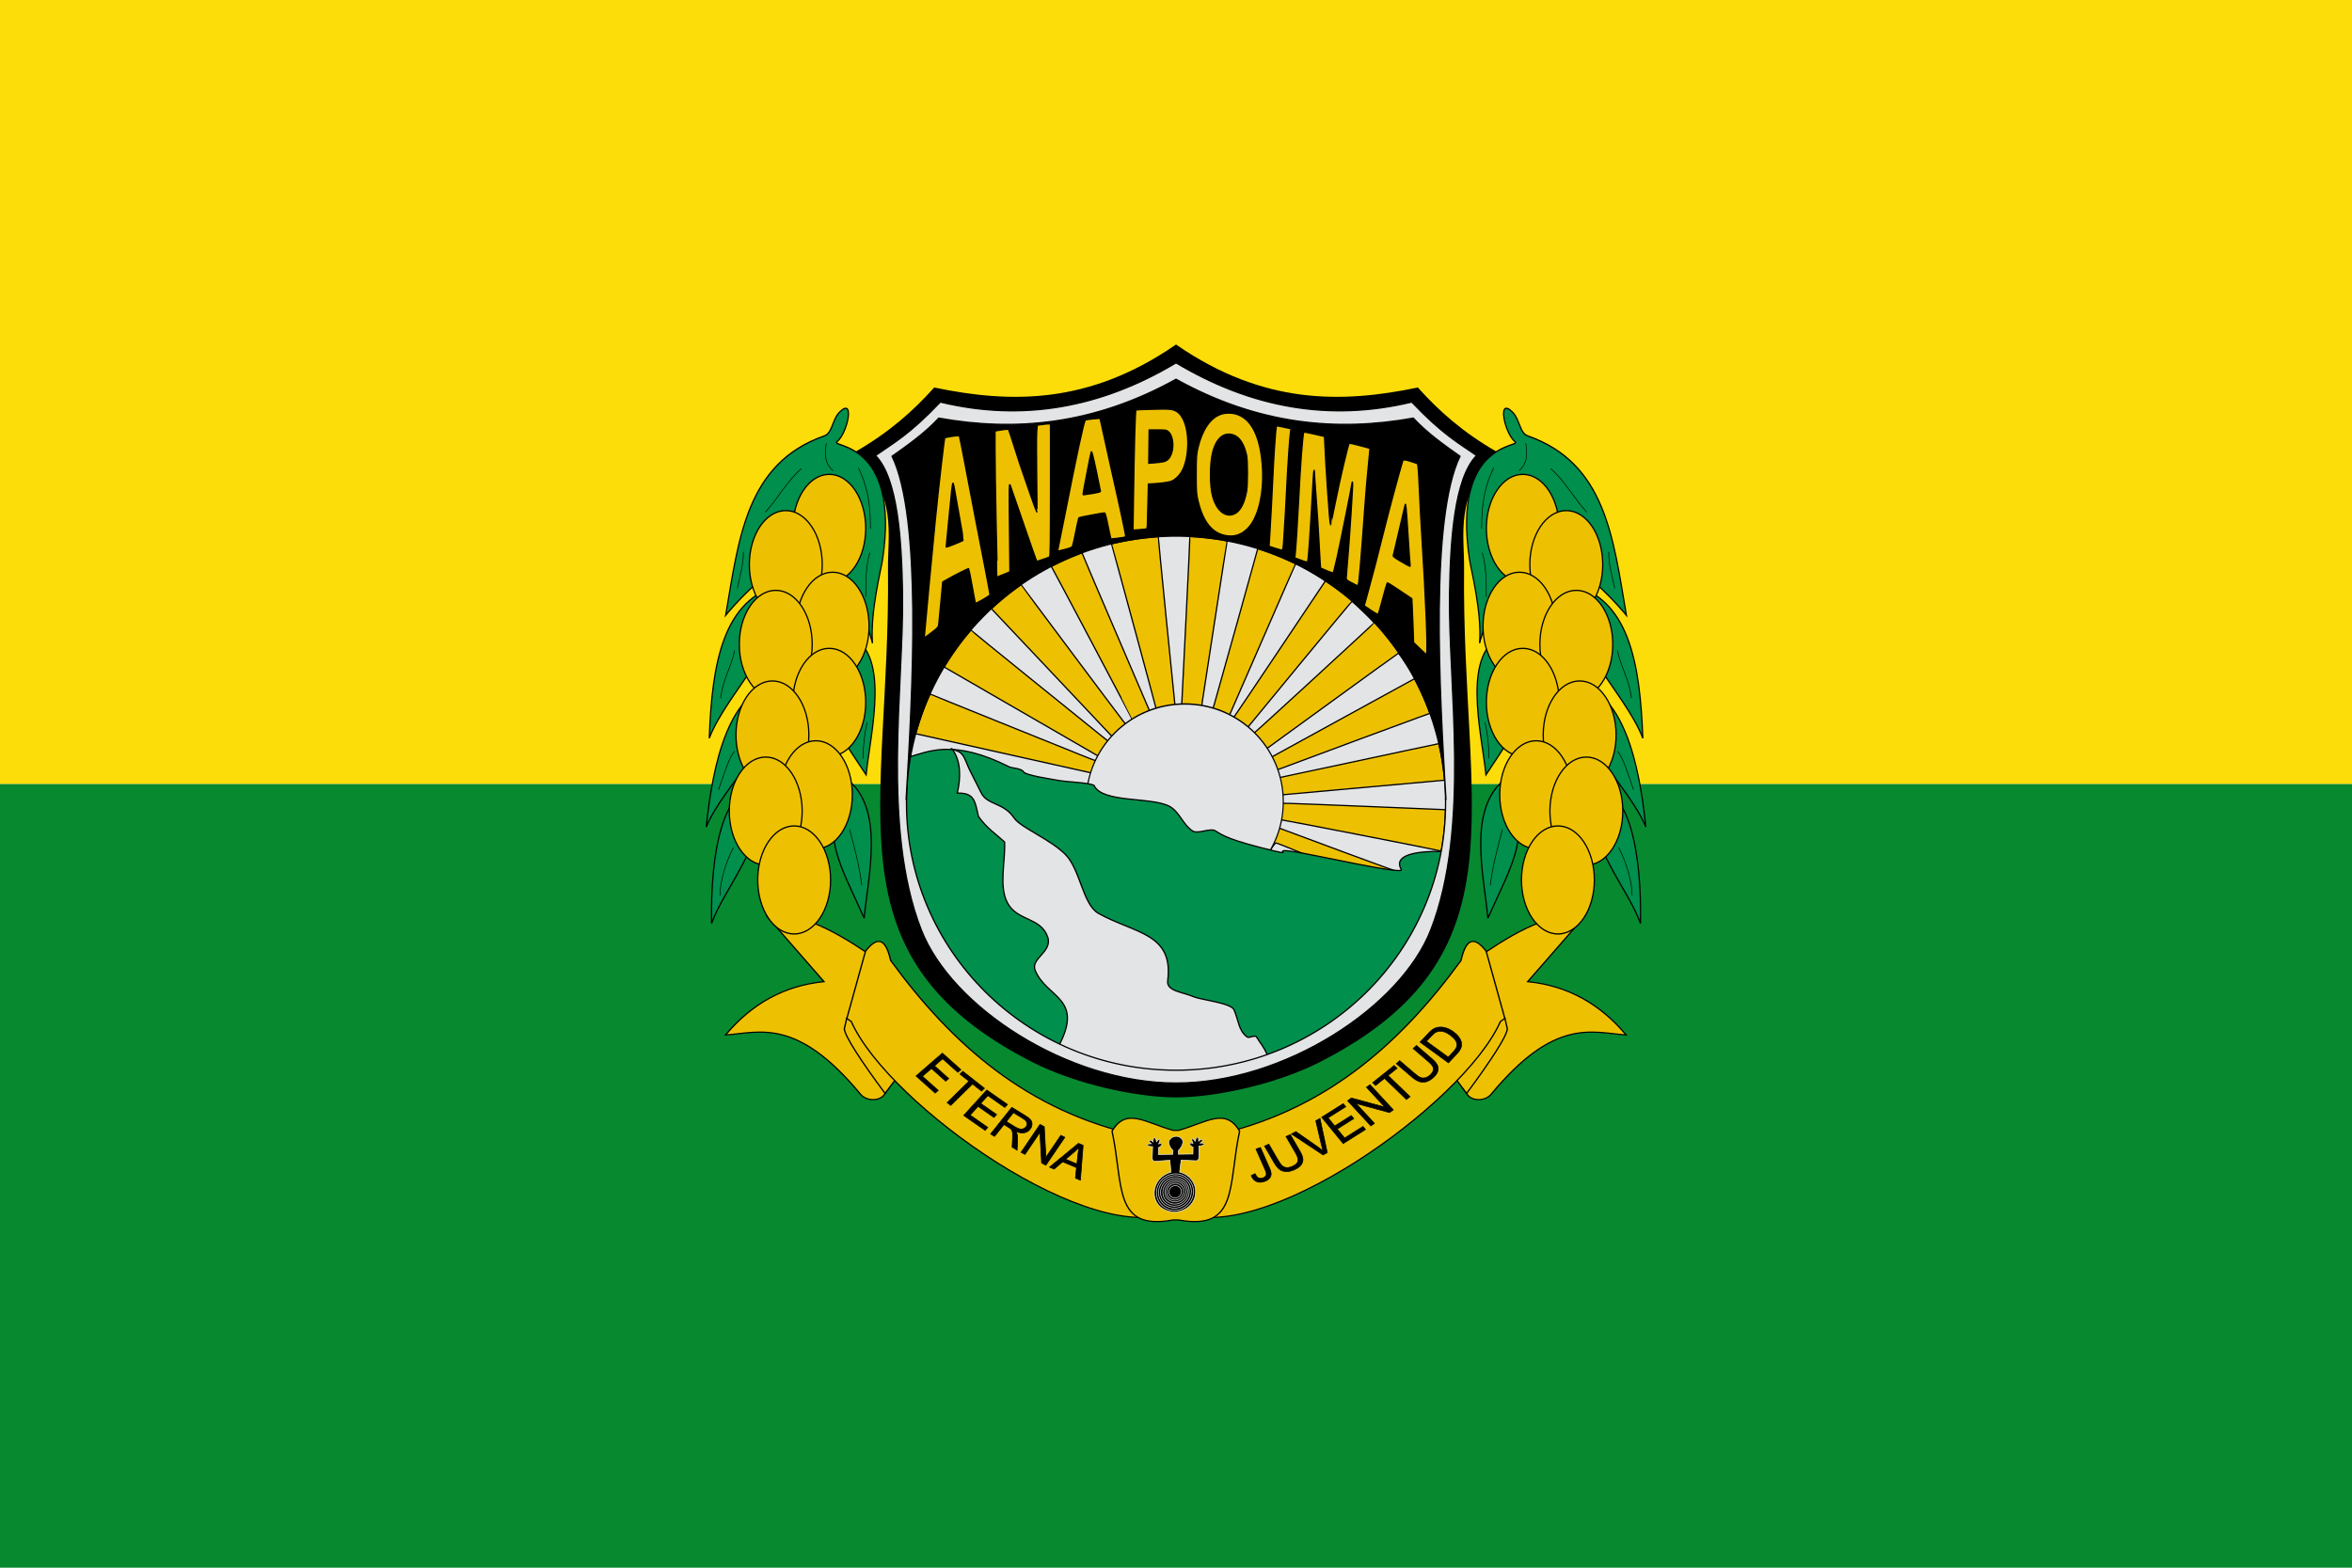 <?xml version="1.0" encoding="UTF-8" standalone="no"?>
<!-- Created with Inkscape (http://www.inkscape.org/) -->

<svg
   xmlns:dc="http://purl.org/dc/elements/1.1/"
   xmlns:cc="http://creativecommons.org/ns#"
   xmlns:rdf="http://www.w3.org/1999/02/22-rdf-syntax-ns#"
   xmlns:svg="http://www.w3.org/2000/svg"
   xmlns="http://www.w3.org/2000/svg"
   xmlns:sodipodi="http://sodipodi.sourceforge.net/DTD/sodipodi-0.dtd"
   xmlns:inkscape="http://www.inkscape.org/namespaces/inkscape"
   id="svg2"
   version="1.1"
   inkscape:version="0.48.3.1 r9886"
   width="750"
   height="500"
   sodipodi:docname="Escudo de Anapoima.svg">
  <defs
     id="defs6" />
  <sodipodi:namedview
     pagecolor="#ffffff"
     bordercolor="#666666"
     borderopacity="1"
     objecttolerance="10"
     gridtolerance="10"
     guidetolerance="10"
     inkscape:pageopacity="0"
     inkscape:pageshadow="2"
     inkscape:window-width="1280"
     inkscape:window-height="961"
     id="namedview4"
     showgrid="false"
     inkscape:zoom="1"
     inkscape:cx="408.43957"
     inkscape:cy="344.12653"
     inkscape:window-x="-8"
     inkscape:window-y="-8"
     inkscape:window-maximized="1"
     inkscape:current-layer="svg2">
    <inkscape:grid
       type="xygrid"
       id="grid6722"
       empspacing="5"
       visible="true"
       enabled="true"
       snapvisiblegridlinesonly="true" />
  </sodipodi:namedview>
  <rect
     style="fill:#078930;fill-opacity:1;fill-rule:nonzero;stroke:none"
     id="rect7026"
     width="750"
     height="250"
     x="9.6022018e-007"
     y="250" />
  <rect
     style="fill:#fcdd09;fill-opacity:1;fill-rule:nonzero;stroke:none"
     id="rect7026-7"
     width="750"
     height="250"
     x="0"
     y="0" />
  <g
     id="g6902"
     transform="matrix(0.411,0,0,0.4,224.997,110.008)">
    <g
       transform="translate(115,-604)"
       id="g4321">
      <path
         inkscape:connector-curvature="0"
         style="fill:#edc102;fill-opacity:1;fill-rule:nonzero;stroke:#000000;stroke-width:1;stroke-miterlimit:4;stroke-opacity:1"
         d="m 459.131,969.386 c 0,-117.598 -93.631,-212.93 -209.131,-212.93 -115.5,0 -209.131,95.332 -209.131,212.93 0,117.598 93.631,212.93 209.131,212.93 115.5,0 209.131,-95.332 209.131,-212.93 z"
         id="path6720" />
      <g
         id="g7041"
         style="fill:#e3e4e5;stroke:#000000;stroke-width:1.775"
         transform="matrix(0.558,0,0,0.569,-132.522,606.069)">
        <g
           style="fill:#e3e4e5;stroke:#000000;stroke-width:1.775"
           id="g7019">
          <path
             style="fill:#e3e4e5;fill-opacity:1;fill-rule:nonzero;stroke:#000000;stroke-width:1.775"
             d="m 531.863,609.921 c -34.969,-3.875 -32.435,-3.231 -71.993,-18.298 -27.327,-10.408 -50.19,-18.273 -54.087,-18.605 -1.229,-0.105 -2.234,-0.499 -2.234,-0.877 0,-0.378 -1.873,-0.899 -4.163,-1.158 -2.29,-0.259 -7.689,-1.288 -11.999,-2.286 -5.977,-1.384 -12.252,-1.83 -26.446,-1.877 -17.161,-0.058 -19.441,0.153 -29.274,2.702 -5.865,1.521 -12.655,3.671 -15.089,4.779 -2.434,1.108 -4.54,1.895 -4.68,1.75 -0.14,-0.145 -0.005,-8.584 0.301,-18.752 l 0.556,-18.488 2.544,0.543 c 3.888,0.831 249.087,55.982 251.429,56.552 l 2.051,0.5 -2.037,8.587 c -1.12,4.723 -2.484,8.532 -3.031,8.466 -0.547,-0.066 -14.878,-1.659 -31.848,-3.539 z"
             id="path6901"
             inkscape:connector-curvature="0" />
          <path
             style="fill:#e3e4e5;fill-opacity:1;fill-rule:nonzero;stroke:#000000;stroke-width:1.775"
             d="m 553.902,571.28 c -10.774,-4.391 -63.169,-25.673 -116.432,-47.293 -53.263,-21.621 -97.067,-39.542 -97.342,-39.824 -1.078,-1.109 19.879,-38.264 21.147,-37.491 1.004,0.612 198.344,115.558 208.558,121.48 l 9.074,5.261 -1.694,2.951 c -0.932,1.623 -2.15,2.939 -2.708,2.925 -0.557,-0.014 -9.829,-3.618 -20.603,-8.009 z"
             id="path6903"
             inkscape:connector-curvature="0" />
          <path
             style="fill:#e3e4e5;fill-opacity:1;fill-rule:nonzero;stroke:#000000;stroke-width:1.775"
             d="m 582.307,544.64 c -4.849,-4.03 -48.044,-39.168 -95.991,-78.085 -47.946,-38.917 -87.175,-71.203 -87.175,-71.746 0,-0.543 6.371,-7.565 14.158,-15.605 l 14.158,-14.617 3.591,3.81 c 1.975,2.096 40.248,42.947 85.052,90.78 l 81.46,86.969 -2.061,2.978 c -1.134,1.638 -2.582,2.948 -3.219,2.91 -0.637,-0.037 -5.125,-3.365 -9.973,-7.395 z"
             id="path6905"
             inkscape:connector-curvature="0" />
          <path
             style="fill:#e3e4e5;fill-opacity:1;fill-rule:nonzero;stroke:#000000;stroke-width:1.775"
             d="M 612.886,524.64 C 605.708,515.449 469.175,331.489 469.175,331.009 c 0,-0.755 23.665,-15.742 33.447,-21.181 l 8.47,-4.71 1.935,3.311 c 4.23,7.237 113.043,214.596 112.722,214.809 -6.483,4.292 -8.709,5.687 -9.072,5.687 -0.245,0 -1.95,-1.927 -3.79,-4.283 z"
             id="path6907"
             inkscape:connector-curvature="0" />
          <path
             style="fill:#e3e4e5;fill-opacity:1;fill-rule:nonzero;stroke:#000000;stroke-width:1.775"
             d="m 647.971,507.508 c -0.732,-1.801 -21.92,-51.575 -47.084,-110.608 -25.164,-59.033 -45.955,-108.263 -46.201,-109.4 -0.404,-1.863 0.983,-2.53 14.076,-6.767 14.945,-4.836 25.982,-7.931 26.475,-7.424 0.402,0.414 62.981,233.156 62.981,234.238 0,0.773 -6.275,3.236 -8.244,3.236 -0.369,0 -1.27,-1.474 -2.003,-3.275 z"
             id="path6909"
             inkscape:connector-curvature="0" />
          <path
             style="fill:#e3e4e5;fill-opacity:1;fill-rule:nonzero;stroke:#000000;stroke-width:1.775"
             d="m 672.211,383.085 c -6.575,-65.8 -11.726,-119.87 -11.447,-120.157 0.727,-0.748 43.205,-0.697 43.934,0.052 0.334,0.344 -2.055,53.178 -5.309,117.411 -3.254,64.232 -5.915,118.033 -5.913,119.558 0.004,2.635 -0.225,2.772 -4.654,2.772 l -4.658,0 -11.954,-119.636 0,0 z"
             id="path6911"
             inkscape:connector-curvature="0" />
          <path
             style="fill:#e3e4e5;fill-opacity:1;fill-rule:nonzero;stroke:#000000;stroke-width:1.775"
             d="m 730.211,506.177 c -2.694,-0.771 -5.944,-1.411 -7.224,-1.422 -2.01,-0.017 -2.255,-0.397 -1.8,-2.791 0.289,-1.524 8.329,-54.246 17.866,-117.159 9.537,-62.913 17.526,-114.593 17.753,-114.845 1.232,-1.362 42.459,9.7 42.459,11.393 0,0.823 -52.691,191.038 -60.832,219.603 -1.066,3.742 -2.251,6.762 -2.632,6.713 -0.381,-0.05 -2.897,-0.721 -5.591,-1.492 z"
             id="path6913"
             inkscape:connector-curvature="0" />
          <path
             style="fill:#e3e4e5;fill-opacity:1;fill-rule:nonzero;stroke:#000000;stroke-width:1.775"
             d="m 761.771,518.224 c -1.497,-0.819 -2.535,-1.808 -2.305,-2.198 0.23,-0.389 20.974,-48.304 46.097,-106.478 25.124,-58.173 45.898,-105.994 46.165,-106.269 0.955,-0.982 25.471,12.665 36.891,20.535 l 4.627,3.189 -63.232,95.165 c -34.777,52.341 -63.747,95.7 -64.377,96.355 -0.88,0.914 -1.776,0.844 -3.868,-0.3 l 0,0 z"
             id="path6915"
             inkscape:connector-curvature="0" />
          <path
             style="fill:#e3e4e5;fill-opacity:1;fill-rule:nonzero;stroke:#000000;stroke-width:1.775"
             d="m 788.777,536.962 -4.122,-4.002 72.197,-88.365 c 39.709,-48.601 72.674,-88.524 73.257,-88.718 1.096,-0.365 30.774,28.494 30.774,29.925 0,0.763 -166.013,154.46 -167.352,154.936 -0.348,0.124 -2.487,-1.576 -4.754,-3.777 z"
             id="path6917"
             inkscape:connector-curvature="0" />
          <path
             style="fill:#e3e4e5;fill-opacity:1;fill-rule:nonzero;stroke:#000000;stroke-width:1.775"
             d="m 814.774,568.242 -3.544,-5.852 91.105,-66.698 c 50.108,-36.684 91.623,-66.903 92.257,-67.153 1.424,-0.562 24.088,34.419 22.901,35.347 -0.159,0.124 -43.265,23.929 -95.791,52.898 -52.526,28.97 -97.275,53.716 -99.443,54.991 l -3.942,2.319 -3.544,-5.852 0,0 z"
             id="path6919"
             inkscape:connector-curvature="0" />
          <path
             style="fill:#e3e4e5;fill-opacity:1;fill-rule:nonzero;stroke:#000000;stroke-width:1.775"
             d="m 954.131,643.244 c -56.846,-2.378 -107.233,-4.356 -111.97,-4.396 l -8.613,-0.072 0,-6.047 c 0,-3.326 0.352,-6.048 0.783,-6.049 0.431,-9.4e-4 52.892,-4.763 116.581,-10.582 63.689,-5.819 116.485,-10.58 117.324,-10.58 1.627,0 1.379,7.679 -0.88,27.211 -1.813,15.678 -1.596,15.137 -6.001,14.978 -2.127,-0.077 -50.378,-2.085 -107.224,-4.463 z"
             id="path6923"
             inkscape:connector-curvature="0" />
          <path
             style="fill:#e3e4e5;fill-opacity:1;fill-rule:nonzero;stroke:#000000;stroke-width:1.775"
             d="M 919.84,707.526 C 878.326,692.006 840.905,677.985 836.682,676.368 l -7.678,-2.94 1.104,-5.735 c 0.607,-3.154 1.619,-5.742 2.248,-5.75 2.59,-0.035 220.698,42.951 222.696,43.89 1.757,0.827 1.385,1.037 -1.946,1.1 -7.139,0.136 -20.611,3.604 -27.377,7.049 -3.584,1.825 -8.716,5.701 -11.403,8.613 -7.262,7.868 -14.136,13.306 -16.718,13.223 -1.258,-0.041 -36.253,-12.771 -77.767,-28.291 z"
             id="path6925"
             inkscape:connector-curvature="0" />
          <path
             style="fill:#e3e4e5;fill-opacity:1;fill-rule:nonzero;stroke:#000000;stroke-width:1.775"
             d="m 818.585,710.339 -4.532,-1.94 4.532,-7.09 c 2.492,-3.899 5.169,-7.062 5.947,-7.028 0.779,0.034 9.696,3.486 19.817,7.671 l 18.402,7.609 -17.826,0.792 c -9.804,0.436 -18.722,1.047 -19.817,1.359 -1.095,0.311 -4.03,-0.307 -6.523,-1.374 z"
             id="path6927"
             inkscape:connector-curvature="0" />
          <path
             style="fill:#e3e4e5;fill-opacity:1;fill-rule:nonzero;stroke:#000000;stroke-width:1.775"
             d="m 828.555,599.723 c -1.87,-5.049 -2.124,-7.998 -0.733,-8.514 0.725,-0.269 51.902,-19.453 113.727,-42.63 61.825,-23.177 112.683,-41.858 113.018,-41.514 0.825,0.848 1.777,47.054 0.97,47.054 -0.351,0 -22.784,4.782 -49.85,10.627 -138.443,29.896 -174.948,37.748 -175.5,37.748 -0.332,0 -1.066,-1.247 -1.631,-2.772 z"
             id="path6921"
             inkscape:connector-curvature="0" />
        </g>
        <path
           transform="matrix(0.978,0,0,1.211,12.5,-128.117)"
           d="m 840.638,631.391 c 0,62.48 -62.728,113.129 -140.106,113.129 -77.379,0 -140.106,-50.65 -140.106,-113.129 0,-62.48 62.728,-113.129 140.106,-113.129 77.379,0 140.106,50.65 140.106,113.129 z"
           sodipodi:ry="113.12939"
           sodipodi:rx="140.10638"
           sodipodi:cy="631.3913"
           sodipodi:cx="700.53192"
           id="path7039"
           style="fill:#e3e4e5;fill-opacity:1;fill-rule:nonzero;stroke:#000000;stroke-width:1.631;stroke-miterlimit:4;stroke-opacity:1;stroke-dasharray:none"
           sodipodi:type="arc" />
      </g>
      <path
         style="fill:#008f4c;stroke:#000000;stroke-width:1px;stroke-linecap:butt;stroke-linejoin:miter;stroke-opacity:1"
         d="m 459.41,1008.048 c -21.959,-0.986 -41.473,2.394 -34.622,14.214 2.725,4.702 -64.511,-11.193 -83.193,-14.184 -18.682,-2.992 0.587,3.375 -15.759,-0.675 -32.691,-8.101 -39.191,-11.817 -45.122,-15.843 -4.124,-2.799 -13.746,2.799 -17.87,0 -7.889,-5.355 -10.266,-15.745 -18.428,-19.9 -14.496,-7.38 -51.913,-2.315 -58.076,-16.489 -4.529,-2.306 -20.975,-2.593 -27.921,-3.98 -4.405,-0.88 -25.408,-3.979 -26.804,-6.823 -1.348,-2.745 -9.002,-2.856 -11.169,-3.98 -43.14,-22.38 -62.821,-12.044 -77.063,-7.96 l -6.143,28.429 8.376,72.777 40.207,79.031 60.869,47.191 68.687,26.154 84.322,-3.411 61.427,-27.291 56.96,-44.917 31.272,-63.68 z"
         id="path7035"
         inkscape:connector-curvature="0"
         sodipodi:nodetypes="cssscssssssc" />
      <path
         style="fill:#e3e4e5;stroke:#000000;stroke-width:1px;stroke-linecap:butt;stroke-linejoin:miter;stroke-opacity:1"
         d="m 76.329,926.174 c 7.017,9.924 6.657,22.936 3.954,35.18 13.389,-0.295 13.696,6.386 16.381,18.55 6.778,9.76 12.599,13.168 20.335,20.468 0.625,16.398 -4.638,35.315 2.26,48.613 7.509,14.477 25.625,11.264 31.068,26.865 4.256,12.198 -13.448,17.182 -9.603,26.865 8.718,21.951 37.7,21.819 18.641,59.486 l 32.763,17.27 c 37.485,1.987 102.513,20.801 128.792,-8.955 -3.035,-7.546 -5.021,-8.773 -8.473,-14.712 -1.119,-1.925 -5.65,1.278 -7.343,0 -6.705,-5.061 -6.657,-13.796 -10.168,-21.748 -2.366,-5.358 -26.164,-8.013 -31.068,-10.234 -8.639,-3.913 -21.39,-4.434 -20.335,-12.793 4.813,-38.153 -25.617,-37.596 -53.663,-53.73 -12.199,-7.017 -14.058,-34.597 -25.419,-46.694 -11.478,-12.221 -35.097,-21.729 -40.106,-29.423 -8.089,-12.426 -20.617,-10.154 -25.419,-19.829 -3.107,-6.259 -6.199,-12.71 -8.473,-17.27 -3.735,-7.489 -4.516,-13.831 -9.603,-15.991 z"
         id="path7037"
         inkscape:connector-curvature="0"
         sodipodi:nodetypes="ccccssscccsssssssssssc" />
      <path
         style="fill:#000000;stroke:#000000;stroke-width:1px;stroke-linecap:butt;stroke-linejoin:miter;stroke-opacity:1"
         d="m 250,631.37 c -63.881,36.371 -124.765,41.943 -184.054,30.987 -11.069,12.151 -23.684,21.227 -36.245,30.401 23.16,49.675 16.073,185.138 10.889,273.501 l 0.297,0 C 42.529,850.102 135.526,756.456 250,756.456 c 114.474,0 207.471,93.646 209.113,209.803 l 0.297,0 C 454.227,877.896 447.139,742.433 470.299,692.758 457.738,683.584 445.123,674.509 434.054,662.357 374.765,673.313 313.881,667.741 250,631.37 z"
         id="path6681-8"
         inkscape:connector-curvature="0" />
      <path
         style="fill:#e3e4e5;stroke:#000000;stroke-width:1px;stroke-linecap:butt;stroke-linejoin:miter;stroke-opacity:1"
         d="m 250,618.293 c -58.04,35.712 -118.889,47.106 -182.885,31.271 -24.191,26.115 -35.927,32.303 -50.258,42.643 17.335,18.13 20.286,67.816 20.941,110.019 1.124,72.385 -16.524,186.078 14.519,268.081 23.289,61.52 113.554,122.243 197.683,122.243 84.129,0 174.395,-60.723 197.683,-122.243 31.043,-82.004 13.395,-195.696 14.519,-268.081 0.655,-42.203 3.606,-91.889 20.941,-110.019 C 468.812,681.867 457.076,675.68 432.885,649.564 368.889,665.399 308.04,654.005 250,618.293 z m 0,13.077 c 63.881,36.371 124.765,41.943 184.054,30.987 11.069,12.151 23.684,21.227 36.245,30.401 -23.161,49.675 -16.073,185.138 -10.889,273.501 l -0.297,0 c 0.015,1.04 0.017,2.083 0.017,3.127 0,117.598 -93.631,212.93 -209.131,212.93 -115.5,0 -209.131,-95.332 -209.131,-212.93 0,-1.044 0.003,-2.087 0.017,-3.127 l -0.297,0 C 45.774,877.896 52.861,742.433 29.701,692.758 c 12.561,-9.174 25.177,-18.249 36.245,-30.401 59.289,10.956 120.173,5.384 184.054,-30.987 z"
         id="path6642-9-5"
         inkscape:connector-curvature="0" />
      <path
         style="fill:#000000;stroke:none"
         d="M 250,605.5 C 182.479,653.186 121.597,652.009 62.927,639.614 47.381,657.299 28.888,674.608 1.5,690.786 c 34.326,30.429 26.083,65.568 26.525,92.109 1.873,192.953 -48.047,307.587 110.289,391.177 34.997,18.476 82.435,28.429 111.685,28.429 29.25,0 76.688,-9.953 111.685,-28.429 158.336,-83.59 108.416,-198.225 110.289,-391.177 0.443,-26.541 -7.801,-61.679 26.525,-92.109 C 471.112,674.608 452.619,657.299 437.073,639.614 378.403,652.009 317.521,653.186 250,605.5 z m 0,12.793 c 58.04,35.712 118.889,47.106 182.885,31.271 24.191,26.115 35.927,32.303 50.258,42.643 -17.335,18.13 -20.286,67.816 -20.941,110.019 -1.124,72.385 16.524,186.078 -14.519,268.081 C 424.395,1131.827 334.129,1192.55 250,1192.55 165.871,1192.55 75.605,1131.827 52.317,1070.307 21.274,988.303 38.922,874.611 37.798,802.226 37.142,760.023 34.192,710.337 16.857,692.207 31.188,681.867 42.924,675.68 67.115,649.564 131.111,665.399 191.96,654.005 250,618.293 z"
         id="path5833-4-4"
         inkscape:connector-curvature="0" />
      <path
         id="path5833-4"
         style="fill:none;stroke:#000000;stroke-width:3;stroke-linecap:butt;stroke-linejoin:miter;stroke-miterlimit:4;stroke-opacity:1;stroke-dasharray:none"
         d="M 138.315,1174.071 C -20.021,1090.481 29.898,975.847 28.025,782.894 27.583,756.353 35.826,721.215 1.5,690.786 28.888,674.608 47.381,657.299 62.927,639.614 121.597,652.009 182.479,653.186 250,605.5 c 67.521,47.686 128.403,46.509 187.073,34.114 15.546,17.685 34.039,34.994 61.427,51.171 -34.326,30.429 -26.083,65.568 -26.525,92.109 C 470.102,975.847 520.022,1090.481 361.685,1174.071 326.688,1192.547 279.25,1202.5 250,1202.5 c -29.25,0 -76.688,-9.953 -111.685,-28.429 z"
         inkscape:connector-curvature="0"
         sodipodi:nodetypes="scccccccsss" />
      <g
         id="g6746"
         transform="matrix(0.558,0,0,0.479,-132.219,609.049)">
        <path
           inkscape:connector-curvature="0"
           id="path6730"
           d="m 334.957,474.703 c 0,-2.93 11.476,-148.696 15.219,-193.308 4.677,-55.748 12.333,-135.536 13.14,-136.948 0.831,-1.453 19.227,-4.647 20.307,-3.525 0.462,0.48 4.102,21.796 8.088,47.369 3.986,25.573 10.561,66.703 14.612,91.4 11.288,68.827 20.08,123.83 20.08,125.611 0,1.508 -19.6,15.047 -20.397,14.09 -0.203,-0.244 -2.277,-13.145 -4.61,-28.669 -2.332,-15.525 -4.508,-28.516 -4.835,-28.869 -0.567,-0.613 -19.435,10.747 -30.625,18.438 l -5.283,3.631 -2.444,31.723 c -1.344,17.448 -2.701,34.437 -3.016,37.755 -0.565,5.954 -0.69,6.14 -9.795,14.494 -5.073,4.655 -9.497,8.463 -9.832,8.463 -0.335,0 -0.61,-0.745 -0.61,-1.654 z m 54.298,-160.142 c 0.167,-0.181 -2.246,-17.181 -5.362,-37.778 -3.116,-20.597 -6.244,-41.542 -6.951,-46.544 -0.707,-5.002 -1.609,-9.766 -2.006,-10.586 -0.396,-0.82 -1.281,5.319 -1.967,13.642 -0.686,8.323 -2.66,32.27 -4.387,53.216 -1.727,20.946 -3.141,38.708 -3.142,39.471 -0.002,1.052 22.067,-9.531 23.814,-11.421 l 0,0 z"
           style="fill:#edc102;fill-opacity:1;fill-rule:nonzero;stroke:#000000;stroke-width:1.934" />
        <path
           inkscape:connector-curvature="0"
           id="path6732"
           d="m 434.739,285.936 c -0.827,-49.24 -1.503,-103.842 -1.503,-121.337 l 0,-31.809 8.934,-1.742 c 4.914,-0.958 9.312,-1.375 9.773,-0.926 0.461,0.449 3.663,11.622 7.115,24.83 7.449,28.5 7.642,29.193 21.149,75.832 5.802,20.035 10.798,36.658 11.102,36.94 0.304,0.282 0.24,-27.032 -0.143,-60.699 -0.382,-33.667 -0.379,-66.3 0.008,-72.518 l 0.703,-11.305 6.502,-1.105 c 3.576,-0.608 7.764,-1.105 9.307,-1.105 l 2.804,0 0,110.181 c 0,86.938 -0.277,110.387 -1.314,111.16 -0.723,0.539 -5.001,2.419 -9.507,4.178 l -8.193,3.199 -0.954,-2.257 c -0.524,-1.241 -8.586,-28.807 -17.915,-61.258 -9.329,-32.451 -17.602,-61.079 -18.386,-63.619 -1.216,-3.941 -1.331,6.303 -0.788,69.936 l 0.637,74.554 -8.556,4.2 c -4.706,2.31 -8.718,4.2 -8.916,4.2 -0.198,0 -1.036,-40.287 -1.863,-89.528 z"
           style="fill:#edc102;fill-opacity:1;fill-rule:nonzero;stroke:#000000;stroke-width:1.934" />
        <path
           inkscape:connector-curvature="0"
           id="path6734"
           d="m 520.625,332.297 c -0.291,-0.277 -0.341,-1.021 -0.113,-1.655 0.229,-0.634 4.484,-25.902 9.456,-56.152 16.811,-102.287 26.847,-157.971 28.806,-159.835 1.053,-1.002 19.696,-3.325 20.505,-2.555 0.266,0.253 2.418,11.469 4.784,24.925 2.365,13.456 7.852,43.14 12.194,65.965 10.652,56.005 19.41,105.272 18.814,105.839 -0.954,0.907 -19.976,3.974 -20.612,3.323 -0.356,-0.364 -2.217,-10.225 -4.137,-21.912 -2.358,-14.358 -3.91,-21.25 -4.784,-21.25 -2.384,0 -34.568,7.22 -35.394,7.94 -0.448,0.391 -2.474,10.802 -4.5,23.135 -2.027,12.333 -4.108,23.386 -4.626,24.56 -0.683,1.551 -3.532,2.963 -10.403,5.155 -5.204,1.66 -9.699,2.793 -9.99,2.516 l 0,0 z m 48.362,-95.479 c 5.983,-1.194 10.892,-2.657 10.91,-3.25 0.018,-0.593 -2.682,-16.343 -5.999,-34.999 -4.453,-25.046 -6.236,-33.156 -6.813,-31 -0.43,1.606 -2.905,16.195 -5.498,32.42 -6.672,41.731 -6.335,39 -4.806,39 0.731,0 6.225,-0.977 12.207,-2.171 l 0,0 z"
           style="fill:#edc102;fill-opacity:1;fill-rule:nonzero;stroke:#000000;stroke-width:1.934" />
        <path
           inkscape:connector-curvature="0"
           id="path6736"
           d="m 625.654,249.762 c 1.109,-92.155 2.472,-150.693 3.53,-151.701 0.59,-0.561 11.182,-1.195 24.53,-1.466 21.885,-0.445 23.819,-0.34 28.278,1.536 5.626,2.368 9.413,6.737 12.887,14.873 9.756,22.843 8.393,67.761 -2.692,88.702 -3.529,6.666 -9.341,12.801 -13.969,14.745 -4.038,1.696 -16.354,3.61 -26.88,4.178 l -4.73,0.255 -0.649,31 c -0.357,17.05 -0.712,33.764 -0.788,37.143 -0.095,4.19 -0.598,6.311 -1.584,6.67 -0.794,0.29 -5.284,0.846 -9.978,1.235 l -8.533,0.708 0.576,-47.878 z m 41.956,-65.815 c 5.743,-1.564 9.553,-6.961 11.694,-16.563 2.911,-13.053 0.359,-28.88 -5.5,-34.124 -2.469,-2.209 -3.482,-2.376 -14.399,-2.376 l -11.743,0 -0.279,27.793 -0.279,27.793 8.163,-0.692 c 4.49,-0.381 10.045,-1.204 12.345,-1.831 l 0,0 z"
           style="fill:#edc102;fill-opacity:1;fill-rule:nonzero;stroke:#000000;stroke-width:1.934" />
        <path
           inkscape:connector-curvature="0"
           id="path6738"
           d="M 751.535,306.121 C 733.152,300.652 721.368,281.105 714.725,245.06 c -1.501,-8.144 -1.833,-15.752 -1.789,-41 0.047,-27.139 0.331,-32.435 2.28,-42.52 5.771,-29.866 17.041,-49.993 31.494,-56.244 7.52,-3.253 16.962,-3.036 24.67,0.565 19.06,8.904 30.33,36.398 33.492,81.7 3.152,45.159 -4.577,87.564 -19.372,106.29 -9.633,12.192 -20.739,16.204 -33.964,12.27 l 0,0 z m 15.533,-35.844 c 7.232,-4.624 12.804,-17.349 15.858,-36.216 1.715,-10.593 1.764,-51.814 0.074,-61.097 -3.2,-17.573 -9.285,-29.399 -17.09,-33.215 -13.528,-6.613 -24.614,3.859 -29.911,28.255 -4.035,18.583 -4.111,55.381 -0.152,73.138 5.569,24.978 18.642,37.178 31.221,29.136 l 0,0 z"
           style="fill:#edc102;fill-opacity:1;fill-rule:nonzero;stroke:#000000;stroke-width:1.934" />
        <path
           inkscape:connector-curvature="0"
           id="path6740"
           d="m 822.705,327.846 c -4.316,-1.626 -7.999,-3.1 -8.184,-3.276 -0.185,-0.176 0.386,-13.766 1.267,-30.2 0.882,-16.434 2.332,-49.006 3.223,-72.381 0.891,-23.375 2.054,-49.475 2.585,-58 0.531,-8.525 1.296,-20.802 1.701,-27.283 0.405,-6.481 1.081,-11.985 1.501,-12.233 0.421,-0.247 3.07,0.185 5.888,0.962 2.817,0.776 7.173,1.921 9.679,2.544 l 4.557,1.132 -0.624,4.688 c -1.159,8.705 -3.726,53.447 -5.345,93.188 -1.439,35.306 -2.096,49.011 -4.246,88.5 -0.716,13.158 -1.157,15.53 -2.86,15.407 -0.712,-0.051 -4.826,-1.424 -9.142,-3.05 l 0,0 z"
           style="fill:#edc102;fill-opacity:1;fill-rule:nonzero;stroke:#000000;stroke-width:1.934" />
        <path
           inkscape:connector-curvature="0"
           id="path6742"
           d="m 929.619,385.7 c -6.787,-4.231 -8.146,-5.53 -8.146,-7.785 0,-1.489 0.942,-15.463 2.092,-31.053 2.725,-36.916 7.6,-128.507 6.877,-129.212 -0.308,-0.301 -0.561,0.137 -0.561,0.973 0,2.689 -15.617,95.935 -20.597,122.98 -2.65,14.391 -5.208,26.565 -5.686,27.053 -0.48,0.491 -4.631,-1.07 -9.285,-3.49 l -8.417,-4.378 -0.56,-8.31 c -0.308,-4.57 -1.081,-21.239 -1.717,-37.041 -0.637,-15.802 -2.308,-46.739 -3.714,-68.749 -1.406,-22.01 -2.561,-42.057 -2.568,-44.55 -0.006,-2.493 -0.249,-4.301 -0.539,-4.018 -0.29,0.283 -1.466,21.716 -2.615,47.628 -2.201,49.665 -5.005,98.899 -5.854,102.78 -0.66,3.021 -1.29,2.947 -10.562,-1.235 l -7.857,-3.544 0.582,-4.922 c 0.787,-6.651 3.431,-55.359 4.752,-87.523 2.529,-61.594 5.895,-114.836 7.355,-116.317 0.478,-0.485 7.162,0.896 14.892,3.078 l 14.024,3.959 0.234,7.183 c 1.29,39.659 6.993,138.738 8.044,139.764 0.181,0.177 3.036,-15.96 6.344,-35.86 6.407,-38.538 18.103,-98.187 19.541,-99.659 0.478,-0.49 7.13,1.164 14.884,3.7 l 14.019,4.585 -0.215,5.022 c -0.118,2.762 -1.169,15.873 -2.335,29.136 -1.166,13.262 -3.083,40.275 -4.259,60.027 -5.047,84.735 -8.141,128.803 -9.308,132.586 -0.679,2.201 -0.948,2.116 -8.847,-2.808 l 0,0 z"
           style="fill:#edc102;fill-opacity:1;fill-rule:nonzero;stroke:#000000;stroke-width:1.934" />
        <path
           inkscape:connector-curvature="0"
           id="path6744"
           d="m 1023.783,494.711 -8.582,-9.979 -0.639,-22.66 c -0.351,-12.463 -0.91,-28.887 -1.242,-36.497 l -0.603,-13.837 -13.3,-10.683 C 981.735,386.851 979.27,385.049 978.566,385.81 c -0.328,0.355 -3.053,11.819 -6.054,25.474 -3.001,13.656 -5.797,25.423 -6.211,26.149 -0.504,0.882 -3.88,-1.151 -10.178,-6.132 -5.183,-4.099 -9.423,-7.678 -9.423,-7.955 0,-0.276 2.34,-10.587 5.199,-22.913 6.744,-29.071 11.942,-53.038 22.22,-102.456 6.614,-31.8 21.893,-99.778 25.765,-114.633 0.871,-3.342 3.204,-3.216 13.035,0.702 l 7.883,3.142 0.74,5.041 c 0.407,2.772 1.261,20.388 1.899,39.145 0.637,18.757 2.081,51.497 3.207,72.756 5.966,112.591 8.824,200.732 6.505,200.603 -0.434,-0.024 -4.65,-4.535 -9.37,-10.023 z m -13.489,-139.707 c -0.259,-1.719 -1.451,-22.31 -2.65,-45.757 -1.198,-23.447 -2.515,-45.444 -2.926,-48.883 l -0.747,-6.252 -2.423,11.936 c -1.333,6.565 -5.017,25.493 -8.187,42.062 -3.17,16.569 -6.003,30.996 -6.296,32.059 -0.402,1.46 2.248,3.89 10.822,9.923 6.245,4.394 11.697,8 12.116,8.013 0.419,0.013 0.55,-1.383 0.291,-3.102 l 0,0 z"
           style="fill:#edc102;fill-opacity:1;fill-rule:nonzero;stroke:#000000;stroke-width:1.934" />
      </g>
    </g>
    <g
       transform="matrix(1.029,0,0,0.93,14.985,-423.259)"
       id="g5271">
      <g
         id="g5212"
         transform="matrix(0.99,0,0,0.973,120.26,32.896)">
        <path
           sodipodi:nodetypes="ccccsscc"
           inkscape:connector-curvature="0"
           id="path5185"
           d="m -2.2,978.2 c -26.902,-21.166 -57.36,-45.459 -87.4,-41 L -46,995 c -30.769,3.579 -55.429,19.959 -75,47 26.254,-2.265 54.354,-15.537 102.8,52.2 4.47,6.25 14.582,6.354 18.2,0.2 L 21.4,1058 z"
           style="fill:#edc102;stroke:#000000;stroke-width:1.041px;stroke-linecap:butt;stroke-linejoin:miter;stroke-opacity:1" />
        <path
           sodipodi:nodetypes="cccccc"
           inkscape:connector-curvature="0"
           id="path5189"
           d="m -28.655,1027.232 -1.861,9.304 c 0.293,6.451 12.949,28.764 31.016,56.938 l 10.664,-16.374 -29.771,-46.89 z"
           style="fill:#edc102;stroke:#000000;stroke-width:1.041px;stroke-linecap:butt;stroke-linejoin:miter;stroke-opacity:1" />
        <path
           sodipodi:nodetypes="ccccccc"
           inkscape:connector-curvature="0"
           id="path5187"
           d="M 221,1196.6 C 160.248,1232.518 2.671,1103.44 -25.2,1030.2 l -3.4,-2.8 14.2,-59.2 c 8.325,-12.425 15.134,-12.91 19.2,8.2 46.506,73.669 104.147,133.343 190.2,154.6 22.276,21.46 28.472,44.14 26,65.6 z"
           style="fill:#edc102;stroke:#000000;stroke-width:1.041px;stroke-linecap:butt;stroke-linejoin:miter;stroke-opacity:1" />
      </g>
      <g
         id="g5212-6"
         transform="matrix(-0.99,0,0,0.973,559.74,32.896)">
        <path
           sodipodi:nodetypes="ccccsscc"
           inkscape:connector-curvature="0"
           id="path5185-1"
           d="m -2.2,978.2 c -26.902,-21.166 -57.36,-45.459 -87.4,-41 L -46,995 c -30.769,3.579 -55.429,19.959 -75,47 26.254,-2.265 54.354,-15.537 102.8,52.2 4.47,6.25 14.582,6.354 18.2,0.2 L 21.4,1058 z"
           style="fill:#edc102;stroke:#000000;stroke-width:1.041px;stroke-linecap:butt;stroke-linejoin:miter;stroke-opacity:1" />
        <path
           sodipodi:nodetypes="cccccc"
           inkscape:connector-curvature="0"
           id="path5189-4"
           d="m -28.655,1027.232 -1.861,9.304 c 0.293,6.451 12.949,28.764 31.016,56.938 l 10.664,-16.374 -29.771,-46.89 z"
           style="fill:#edc102;stroke:#000000;stroke-width:1.041px;stroke-linecap:butt;stroke-linejoin:miter;stroke-opacity:1" />
        <path
           sodipodi:nodetypes="ccccccc"
           inkscape:connector-curvature="0"
           id="path5187-2"
           d="M 221,1196.6 C 160.248,1232.518 2.671,1103.44 -25.2,1030.2 l -3.4,-2.8 14.2,-59.2 c 8.325,-12.425 15.134,-12.91 19.2,8.2 46.506,73.669 104.147,133.343 190.2,154.6 22.276,21.46 28.472,44.14 26,65.6 z"
           style="fill:#edc102;stroke:#000000;stroke-width:1.041px;stroke-linecap:butt;stroke-linejoin:miter;stroke-opacity:1" />
      </g>
      <path
         id="path5191-1"
         style="fill:#edc102;stroke:#000000;stroke-width:1.022px;stroke-linecap:butt;stroke-linejoin:miter;stroke-opacity:1"
         d="m 388.084,1129.221 c -10.592,-20.619 -24.88,-7.409 -46.089,-0.645 l -3.989,-10e-5 c -21.21,-6.764 -35.498,-19.974 -46.089,0.645 8.818,46.501 0.727,85.571 46.089,76.109 l 3.989,2e-4 c 45.363,9.462 37.271,-29.608 46.089,-76.109 z"
         inkscape:connector-curvature="0"
         sodipodi:nodetypes="ccccccc" />
      <g
         transform="matrix(0.999,-0.048,0.037,0.999,-26.837,-0.629)"
         id="text5377"
         style="font-size:30.199px;font-style:normal;font-variant:normal;font-weight:normal;font-stretch:normal;text-align:center;line-height:125%;letter-spacing:0px;word-spacing:0px;writing-mode:lr-tb;text-anchor:middle;fill:#000000;fill-opacity:1;stroke:#000000;stroke-width:0.511;stroke-miterlimit:4;stroke-dasharray:none;font-family:Arial;-inkscape-font-specification:Sans">
        <path
           inkscape:connector-curvature="0"
           id="path5385"
           style="font-size:38.827px;stroke:#000000;stroke-width:0.511;stroke-miterlimit:4;stroke-dasharray:none"
           d="m 130.703,1089.897 20.606,-18.651 13.486,14.9 -2.432,2.201 -11.017,-12.173 -6.311,5.712 10.318,11.4 -2.418,2.188 -10.318,-11.4 -7.014,6.348 11.45,12.651 -2.432,2.201 z" />
        <path
           inkscape:connector-curvature="0"
           id="path5387"
           style="font-size:38.827px;stroke:#000000;stroke-width:0.511;stroke-miterlimit:4;stroke-dasharray:none"
           d="m 153.299,1113.844 17.119,-17.545 -6.554,-6.395 2.291,-2.348 15.768,15.385 -2.291,2.348 -6.581,-6.421 -17.119,17.546 z" />
        <path
           inkscape:connector-curvature="0"
           id="path5389"
           style="font-size:38.827px;stroke:#000000;stroke-width:0.511;stroke-miterlimit:4;stroke-dasharray:none"
           d="m 165.388,1125.43 18.23,-20.979 15.169,13.182 -2.151,2.476 -12.393,-10.769 -5.584,6.425 11.606,10.085 -2.139,2.461 -11.606,-10.085 -6.205,7.141 12.879,11.192 -2.151,2.476 z" />
        <path
           inkscape:connector-curvature="0"
           id="path5391"
           style="font-size:38.827px;stroke:#000000;stroke-width:0.511;stroke-miterlimit:4;stroke-dasharray:none"
           d="m 185.051,1142.321 16.856,-22.098 9.798,7.474 c 1.97,1.502 3.316,2.843 4.038,4.022 0.722,1.179 1.007,2.505 0.853,3.977 -0.154,1.472 -0.694,2.817 -1.622,4.033 -1.196,1.568 -2.711,2.502 -4.546,2.803 -1.835,0.301 -3.924,-0.211 -6.267,-1.537 0.49,0.962 0.798,1.777 0.924,2.446 0.256,1.435 0.318,3.032 0.185,4.791 l -0.744,8.947 -3.678,-2.806 0.583,-6.828 c 0.158,-1.978 0.228,-3.53 0.212,-4.655 -0.016,-1.125 -0.135,-1.995 -0.358,-2.61 -0.223,-0.615 -0.518,-1.15 -0.886,-1.605 -0.278,-0.323 -0.794,-0.772 -1.548,-1.347 l -3.392,-2.587 -7.485,9.813 z m 12.341,-10.115 6.286,4.795 c 1.337,1.02 2.487,1.679 3.452,1.977 0.964,0.298 1.875,0.293 2.73,-0.016 0.856,-0.309 1.556,-0.82 2.1,-1.534 0.797,-1.045 1.073,-2.194 0.828,-3.446 -0.245,-1.252 -1.187,-2.503 -2.825,-3.752 l -6.994,-5.335 z" />
        <path
           inkscape:connector-curvature="0"
           id="path5393"
           style="font-size:38.827px;stroke:#000000;stroke-width:0.511;stroke-miterlimit:4;stroke-dasharray:none"
           d="m 207.4,1159.141 15.195,-23.272 3.159,2.062 0.294,26.253 11.93,-18.272 2.953,1.928 -15.195,23.272 -3.159,-2.063 -0.283,-26.268 -11.94,18.288 z" />
        <path
           inkscape:connector-curvature="0"
           id="path5395"
           style="font-size:38.827px;stroke:#000000;stroke-width:0.511;stroke-miterlimit:4;stroke-dasharray:none"
           d="m 228.374,1172.857 22.587,-19.397 3.488,1.881 -3.18,29.862 -3.688,-1.989 1.142,-8.948 -10.229,-5.516 -6.682,5.96 z m 12.476,-6.239 8.293,4.472 1.1,-8.152 c 0.331,-2.478 0.664,-4.481 1,-6.009 -1.157,1.401 -2.437,2.721 -3.838,3.962 z" />
      </g>
      <g
         transform="matrix(1,0.021,-0.017,1,12.879,-28.706)"
         id="text5399"
         style="font-size:38.827px;font-style:normal;font-variant:normal;font-weight:normal;font-stretch:normal;text-align:center;line-height:125%;letter-spacing:0px;word-spacing:0px;writing-mode:lr-tb;text-anchor:middle;fill:#000000;fill-opacity:1;stroke:#000000;stroke-width:0.511;stroke-miterlimit:4;stroke-dasharray:none;font-family:Arial;-inkscape-font-specification:Sans">
        <path
           style="stroke:#000000;stroke-width:0.511;stroke-miterlimit:4;stroke-dasharray:none"
           inkscape:connector-curvature="0"
           id="path5407"
           d="m 404.098,1187.488 2.899,-1.676 c 0.885,1.932 1.803,3.127 2.755,3.585 0.952,0.458 2.007,0.45 3.165,-0.023 0.854,-0.349 1.511,-0.846 1.971,-1.491 0.46,-0.645 0.67,-1.352 0.629,-2.121 -0.041,-0.768 -0.362,-1.89 -0.965,-3.364 l -7.242,-17.726 3.405,-1.391 7.163,17.533 c 0.88,2.153 1.3,3.926 1.263,5.321 -0.038,1.394 -0.495,2.632 -1.37,3.714 -0.876,1.081 -2.074,1.933 -3.595,2.554 -2.258,0.923 -4.252,0.98 -5.982,0.171 -1.73,-0.809 -3.095,-2.504 -4.095,-5.085 z" />
        <path
           style="stroke:#000000;stroke-width:0.511;stroke-miterlimit:4;stroke-dasharray:none"
           inkscape:connector-curvature="0"
           id="path5409"
           d="m 429.757,1153.456 3.246,-1.73 7.551,14.172 c 1.313,2.465 2.078,4.571 2.293,6.319 0.215,1.747 -0.163,3.463 -1.135,5.148 -0.971,1.685 -2.639,3.157 -5.004,4.417 -2.298,1.224 -4.388,1.83 -6.272,1.816 -1.883,-0.013 -3.537,-0.604 -4.961,-1.771 -1.424,-1.167 -2.828,-3.051 -4.213,-5.65 l -7.551,-14.172 3.246,-1.729 7.542,14.155 c 1.135,2.131 2.17,3.595 3.104,4.394 0.934,0.798 2.029,1.214 3.285,1.246 1.256,0.033 2.581,-0.323 3.976,-1.066 2.387,-1.272 3.8,-2.719 4.238,-4.342 0.439,-1.623 -0.162,-3.974 -1.803,-7.052 z" />
        <path
           style="stroke:#000000;stroke-width:0.511;stroke-miterlimit:4;stroke-dasharray:none"
           inkscape:connector-curvature="0"
           id="path5411"
           d="m 457.976,1168.703 -24.163,-17.452 3.34,-2.167 17.051,13.005 c 1.368,1.041 2.602,2.048 3.702,3.022 -0.465,-1.506 -0.872,-3.05 -1.221,-4.632 l -4.694,-21.024 3.149,-2.043 6.002,29.238 z" />
        <path
           style="stroke:#000000;stroke-width:0.511;stroke-miterlimit:4;stroke-dasharray:none"
           inkscape:connector-curvature="0"
           id="path5413"
           d="m 473.003,1158.665 -16.635,-22.266 16.099,-12.028 1.963,2.627 -13.153,9.826 5.095,6.819 12.317,-9.202 1.952,2.612 -12.317,9.203 5.662,7.579 13.669,-10.212 1.963,2.627 z" />
        <path
           style="stroke:#000000;stroke-width:0.511;stroke-miterlimit:4;stroke-dasharray:none"
           inkscape:connector-curvature="0"
           id="path5415"
           d="m 493.594,1143.077 -17.947,-21.222 2.881,-2.436 25.237,7.236 -14.091,-16.662 2.693,-2.277 17.947,21.222 -2.881,2.436 -25.25,-7.25 14.103,16.677 z" />
        <path
           style="stroke:#000000;stroke-width:0.511;stroke-miterlimit:4;stroke-dasharray:none"
           inkscape:connector-curvature="0"
           id="path5417"
           d="m 520.039,1119.901 -16.848,-17.806 -6.651,6.294 -2.254,-2.382 16.002,-15.142 2.254,2.382 -6.679,6.32 16.848,17.806 z" />
        <path
           style="stroke:#000000;stroke-width:0.511;stroke-miterlimit:4;stroke-dasharray:none"
           inkscape:connector-curvature="0"
           id="path5419"
           d="m 524.284,1076.064 2.515,-2.683 11.715,10.982 c 2.038,1.91 3.44,3.658 4.206,5.243 0.766,1.585 0.961,3.331 0.585,5.239 -0.377,1.908 -1.481,3.839 -3.314,5.794 -1.781,1.899 -3.565,3.146 -5.352,3.74 -1.787,0.594 -3.543,0.568 -5.267,-0.078 -1.724,-0.646 -3.661,-1.976 -5.809,-3.99 l -11.715,-10.982 2.515,-2.683 11.701,10.97 c 1.761,1.651 3.212,2.704 4.354,3.159 1.141,0.455 2.312,0.495 3.511,0.121 1.2,-0.374 2.34,-1.137 3.42,-2.29 1.85,-1.973 2.721,-3.799 2.613,-5.476 -0.108,-1.677 -1.434,-3.709 -3.979,-6.095 z" />
        <path
           style="stroke:#000000;stroke-width:0.511;stroke-miterlimit:4;stroke-dasharray:none"
           inkscape:connector-curvature="0"
           id="path5421"
           d="m 551.173,1087.797 -21.743,-17.313 5.964,-7.49 c 1.346,-1.691 2.478,-2.898 3.394,-3.623 1.279,-1.018 2.644,-1.667 4.096,-1.949 1.882,-0.375 3.804,-0.247 5.764,0.385 1.961,0.632 3.91,1.72 5.848,3.263 1.651,1.315 2.961,2.673 3.929,4.074 0.968,1.401 1.63,2.736 1.986,4.005 0.355,1.268 0.487,2.452 0.396,3.551 -0.091,1.099 -0.417,2.253 -0.977,3.463 -0.56,1.21 -1.363,2.473 -2.41,3.788 z m -0.275,-4.92 3.696,-4.642 c 1.142,-1.434 1.904,-2.665 2.286,-3.693 0.383,-1.028 0.524,-1.978 0.426,-2.848 -0.139,-1.225 -0.633,-2.487 -1.482,-3.785 -0.849,-1.298 -2.094,-2.6 -3.735,-3.907 -2.274,-1.811 -4.319,-2.829 -6.134,-3.055 -1.816,-0.226 -3.356,0.03 -4.622,0.767 -0.911,0.535 -2.047,1.658 -3.409,3.368 l -3.637,4.568 z" />
      </g>
      <g
         transform="matrix(0.447,-0.007,-0.008,0.502,297.868,1120.821)"
         id="g6458"
         style="fill:#000000;stroke:#e3e4e5;stroke-width:1.078;stroke-miterlimit:4;stroke-dasharray:none">
        <path
           inkscape:connector-curvature="0"
           id="path6460"
           style="fill:#000000;fill-opacity:1;fill-rule:evenodd;stroke:#e3e4e5;stroke-width:1.078;stroke-linecap:butt;stroke-linejoin:miter;stroke-miterlimit:4;stroke-opacity:1;stroke-dasharray:none"
           d="M 94.916,156.331 C 139.702,153.421 140.341,98.14 102.181,88.016 l 2.248,-20.406 24.733,1.479 c 3.959,0.127 5.335,-2.803 5.059,-7.689 l -0.281,-17.448 c 7.538,0.27 14.74,-5.079 2.314,-5.01 7.438,-5.715 1.748,-8.239 -2.828,-3.271 -0.289,-11.385 -4.386,-7.305 -5.95,0 -5.975,-8.049 -7.26,-4.344 -3.702,3.635 -9.371,-3.277 -4.885,5.337 0.329,6.42 l 0,11.829 -24.452,0 -0.281,-6.21 c 3.936,-4.251 7.115,-8.29 7.588,-15.674 -3.661,-12.1 -20.177,-11.227 -24.086,0 0.474,7.383 3.652,11.423 7.588,15.674 l -0.281,6.21 -24.452,0 0,-11.829 c 5.215,-1.083 9.7,-9.696 0.329,-6.42 3.558,-7.98 2.273,-11.685 -3.702,-3.635 -1.565,-7.305 -5.662,-11.385 -5.95,0 -4.576,-4.968 -10.266,-2.444 -2.828,3.271 -12.426,-0.069 -5.224,5.28 2.314,5.01 l -0.281,17.448 c -0.276,4.886 1.1,7.816 5.059,7.689 l 24.733,-1.479 2.248,20.406 c -38.161,10.124 -37.522,65.405 7.265,68.315 z"
           sodipodi:nodetypes="cccccccccccccccccccccccccccccc" />
        <path
           sodipodi:type="arc"
           style="fill:#000000;stroke:#e3e4e5;stroke-width:1.078;stroke-linecap:round;stroke-linejoin:round;stroke-miterlimit:4;stroke-opacity:1;stroke-dasharray:none;stroke-dashoffset:0"
           id="path6462"
           sodipodi:cx="991.25983"
           sodipodi:cy="148.57809"
           sodipodi:rx="31.194008"
           sodipodi:ry="31.194008"
           d="m 1022.454,148.578 c 0,17.228 -13.966,31.194 -31.194,31.194 -17.228,0 -31.194,-13.966 -31.194,-31.194 0,-17.228 13.966,-31.194 31.194,-31.194 17.228,0 31.194,13.966 31.194,31.194 z"
           transform="translate(-896.3,-26.41)" />
        <path
           transform="matrix(0.888,0,0,0.888,-785.329,-10.073)"
           d="m 1022.454,148.578 c 0,17.228 -13.966,31.194 -31.194,31.194 -17.228,0 -31.194,-13.966 -31.194,-31.194 0,-17.228 13.966,-31.194 31.194,-31.194 17.228,0 31.194,13.966 31.194,31.194 z"
           sodipodi:ry="31.194008"
           sodipodi:rx="31.194008"
           sodipodi:cy="148.57809"
           sodipodi:cx="991.25983"
           id="path6464"
           style="fill:#000000;stroke:#e3e4e5;stroke-width:1.214;stroke-linecap:round;stroke-linejoin:round;stroke-miterlimit:4;stroke-opacity:1;stroke-dasharray:none;stroke-dashoffset:0"
           sodipodi:type="arc" />
        <path
           sodipodi:type="arc"
           style="fill:#000000;stroke:#e3e4e5;stroke-width:1.389;stroke-linecap:round;stroke-linejoin:round;stroke-miterlimit:4;stroke-opacity:1;stroke-dasharray:none;stroke-dashoffset:0"
           id="path6466"
           sodipodi:cx="991.25983"
           sodipodi:cy="148.57809"
           sodipodi:rx="31.194008"
           sodipodi:ry="31.194008"
           d="m 1022.454,148.578 c 0,17.228 -13.966,31.194 -31.194,31.194 -17.228,0 -31.194,-13.966 -31.194,-31.194 0,-17.228 13.966,-31.194 31.194,-31.194 17.228,0 31.194,13.966 31.194,31.194 z"
           transform="matrix(0.776,0,0,0.776,-674.357,6.561)" />
        <path
           transform="matrix(0.669,0,0,0.669,-567.862,22.353)"
           d="m 1022.454,148.578 c 0,17.228 -13.966,31.194 -31.194,31.194 -17.228,0 -31.194,-13.966 -31.194,-31.194 0,-17.228 13.966,-31.194 31.194,-31.194 17.228,0 31.194,13.966 31.194,31.194 z"
           sodipodi:ry="31.194008"
           sodipodi:rx="31.194008"
           sodipodi:cy="148.57809"
           sodipodi:cx="991.25983"
           id="path6468"
           style="fill:#000000;stroke:#e3e4e5;stroke-width:1.612;stroke-linecap:round;stroke-linejoin:round;stroke-miterlimit:4;stroke-opacity:1;stroke-dasharray:none;stroke-dashoffset:0"
           sodipodi:type="arc" />
        <path
           sodipodi:type="arc"
           style="fill:#000000;stroke:#e3e4e5;stroke-width:1.929;stroke-linecap:round;stroke-linejoin:round;stroke-miterlimit:4;stroke-opacity:1;stroke-dasharray:none;stroke-dashoffset:0"
           id="path6470"
           sodipodi:cx="991.25983"
           sodipodi:cy="148.57809"
           sodipodi:rx="31.194008"
           sodipodi:ry="31.194008"
           d="m 1022.454,148.578 c 0,17.228 -13.966,31.194 -31.194,31.194 -17.228,0 -31.194,-13.966 -31.194,-31.194 0,-17.228 13.966,-31.194 31.194,-31.194 17.228,0 31.194,13.966 31.194,31.194 z"
           transform="matrix(0.559,0,0,0.559,-458.595,38.404)" />
        <path
           transform="matrix(0.458,0,0,0.458,-358.766,53.452)"
           d="m 1022.454,148.578 c 0,17.228 -13.966,31.194 -31.194,31.194 -17.228,0 -31.194,-13.966 -31.194,-31.194 0,-17.228 13.966,-31.194 31.194,-31.194 17.228,0 31.194,13.966 31.194,31.194 z"
           sodipodi:ry="31.194008"
           sodipodi:rx="31.194008"
           sodipodi:cy="148.57809"
           sodipodi:cx="991.25983"
           id="path6472"
           style="fill:#000000;stroke:#e3e4e5;stroke-width:2.353;stroke-linecap:round;stroke-linejoin:round;stroke-miterlimit:4;stroke-opacity:1;stroke-dasharray:none;stroke-dashoffset:0"
           sodipodi:type="arc" />
        <path
           sodipodi:type="arc"
           style="fill:#000000;stroke:#e3e4e5;stroke-width:1.078;stroke-linecap:round;stroke-linejoin:round;stroke-miterlimit:4;stroke-opacity:1;stroke-dasharray:none;stroke-dashoffset:0"
           id="path6474"
           sodipodi:cx="572.35828"
           sodipodi:cy="111.69229"
           sodipodi:rx="4.3612475"
           sodipodi:ry="4.3612475"
           d="m 576.72,111.692 c 0,2.409 -1.953,4.361 -4.361,4.361 -2.409,0 -4.361,-1.953 -4.361,-4.361 0,-2.409 1.953,-4.361 4.361,-4.361 2.409,0 4.361,1.953 4.361,4.361 z"
           transform="translate(-476.811,9.81)" />
        <path
           sodipodi:type="arc"
           style="fill:#000000;stroke:#e3e4e5;stroke-width:3.179;stroke-linecap:round;stroke-linejoin:round;stroke-miterlimit:4;stroke-opacity:1;stroke-dasharray:none;stroke-dashoffset:0"
           id="path6476"
           sodipodi:cx="991.25983"
           sodipodi:cy="148.57809"
           sodipodi:rx="31.194008"
           sodipodi:ry="31.194008"
           d="m 1022.454,148.578 c 0,17.228 -13.966,31.194 -31.194,31.194 -17.228,0 -31.194,-13.966 -31.194,-31.194 0,-17.228 13.966,-31.194 31.194,-31.194 17.228,0 31.194,13.966 31.194,31.194 z"
           transform="matrix(0.339,0,0,0.339,-240.749,71.289)" />
      </g>
    </g>
    <g
       id="g5034"
       transform="matrix(0.519,0,0,0.578,-11.691,-4.886)">
      <path
         style="fill:#008f4c;stroke:#000000;stroke-width:1.826px;stroke-linecap:butt;stroke-linejoin:miter;stroke-opacity:1"
         d="m 223,101 c -11.326,10.318 -10.795,29.065 -23,33 C 83.118,171.69 72.294,275.418 52.5,381.5 c 0,0 78.651,-89.934 132.5,-82.5 57.422,7.927 87,121 87,121 -3.541,-42.964 12.766,-101.389 15,-115 27.085,-165.054 -78.959,-155.051 -68,-163 15.503,-11.245 27.394,-62.312 4,-41 z"
         id="path4368"
         inkscape:connector-curvature="0"
         sodipodi:nodetypes="sscscsss" />
      <path
         style="fill:#008f4c;stroke:#000000;stroke-width:1.826px;stroke-linecap:butt;stroke-linejoin:miter;stroke-opacity:1"
         d="M 28,551 C 54.561,487.202 145.193,415.507 136.402,339 48.452,357.564 32.101,448.123 28,551 z"
         id="path4370"
         inkscape:connector-curvature="0"
         sodipodi:nodetypes="ccc" />
      <path
         style="fill:#008f4c;stroke:#000000;stroke-width:1.826px;stroke-linecap:butt;stroke-linejoin:miter;stroke-opacity:1"
         d="M 23.5,673.5 C 50.061,613.615 140.693,546.316 131.902,474.5 57.496,483.22 33.142,586.09 23.5,673.5 z"
         id="path4370-1"
         inkscape:connector-curvature="0"
         sodipodi:nodetypes="ccc" />
      <path
         style="fill:#008f4c;stroke:#000000;stroke-width:1.826px;stroke-linecap:butt;stroke-linejoin:miter;stroke-opacity:1"
         d="M 31.5,806.5 C 50.263,757.072 114.288,695.878 108.078,616.5 48.386,612.943 29.479,708.322 31.5,806.5 z"
         id="path4370-1-7"
         inkscape:connector-curvature="0"
         sodipodi:nodetypes="ccc" />
      <path
         style="fill:#008f4c;stroke:#000000;stroke-width:1.826px;stroke-linecap:butt;stroke-linejoin:miter;stroke-opacity:1"
         d="m 233,407 c 68.19,22.932 36.217,134.046 29.5,194.5 C 221.453,543.69 170.941,488.009 233,407 z"
         id="path4415"
         inkscape:connector-curvature="0"
         sodipodi:nodetypes="ccc" />
      <path
         style="fill:#008f4c;stroke:#000000;stroke-width:1.826px;stroke-linecap:butt;stroke-linejoin:miter;stroke-opacity:1"
         d="m 238.158,610.75 c 51.887,42.886 26.558,134.19 21.447,188.5 -36.878,-76.821 -70.63,-120.33 -21.447,-188.5 z"
         id="path4415-0"
         inkscape:connector-curvature="0"
         sodipodi:nodetypes="ccc" />
      <path
         sodipodi:type="arc"
         style="fill:#edc102;fill-opacity:1;fill-rule:nonzero;stroke:#000000;stroke-width:1.647;stroke-miterlimit:4;stroke-opacity:1;stroke-dasharray:none"
         id="path4437"
         sodipodi:cx="216.5"
         sodipodi:cy="259.5"
         sodipodi:rx="47.5"
         sodipodi:ry="69.5"
         d="m 264,259.5 c 0,38.384 -21.266,69.5 -47.5,69.5 -26.234,0 -47.5,-31.116 -47.5,-69.5 0,-38.384 21.266,-69.5 47.5,-69.5 26.234,0 47.5,31.116 47.5,69.5 z"
         transform="matrix(1.147,0,0,1.072,-40.905,-16.669)" />
      <path
         sodipodi:type="arc"
         style="fill:#edc102;fill-opacity:1;fill-rule:nonzero;stroke:#000000;stroke-width:1.647;stroke-miterlimit:4;stroke-opacity:1;stroke-dasharray:none"
         id="path4437-9"
         sodipodi:cx="216.5"
         sodipodi:cy="259.5"
         sodipodi:rx="47.5"
         sodipodi:ry="69.5"
         d="m 264,259.5 c 0,38.384 -21.266,69.5 -47.5,69.5 -26.234,0 -47.5,-31.116 -47.5,-69.5 0,-38.384 21.266,-69.5 47.5,-69.5 26.234,0 47.5,31.116 47.5,69.5 z"
         transform="matrix(1.147,0,0,1.072,-105.905,33.331)" />
      <path
         sodipodi:type="arc"
         style="fill:#edc102;fill-opacity:1;fill-rule:nonzero;stroke:#000000;stroke-width:1.647;stroke-miterlimit:4;stroke-opacity:1;stroke-dasharray:none"
         id="path4437-4"
         sodipodi:cx="216.5"
         sodipodi:cy="259.5"
         sodipodi:rx="47.5"
         sodipodi:ry="69.5"
         d="m 264,259.5 c 0,38.384 -21.266,69.5 -47.5,69.5 -26.234,0 -47.5,-31.116 -47.5,-69.5 0,-38.384 21.266,-69.5 47.5,-69.5 26.234,0 47.5,31.116 47.5,69.5 z"
         transform="matrix(1.147,0,0,1.072,-35.905,118.331)" />
      <path
         sodipodi:type="arc"
         style="fill:#edc102;fill-opacity:1;fill-rule:nonzero;stroke:#000000;stroke-width:1.647;stroke-miterlimit:4;stroke-opacity:1;stroke-dasharray:none"
         id="path4437-8"
         sodipodi:cx="216.5"
         sodipodi:cy="259.5"
         sodipodi:rx="47.5"
         sodipodi:ry="69.5"
         d="m 264,259.5 c 0,38.384 -21.266,69.5 -47.5,69.5 -26.234,0 -47.5,-31.116 -47.5,-69.5 0,-38.384 21.266,-69.5 47.5,-69.5 26.234,0 47.5,31.116 47.5,69.5 z"
         transform="matrix(1.147,0,0,1.072,-120.905,143.331)" />
      <path
         sodipodi:type="arc"
         style="fill:#edc102;fill-opacity:1;fill-rule:nonzero;stroke:#000000;stroke-width:1.647;stroke-miterlimit:4;stroke-opacity:1;stroke-dasharray:none"
         id="path4437-82"
         sodipodi:cx="216.5"
         sodipodi:cy="259.5"
         sodipodi:rx="47.5"
         sodipodi:ry="69.5"
         d="m 264,259.5 c 0,38.384 -21.266,69.5 -47.5,69.5 -26.234,0 -47.5,-31.116 -47.5,-69.5 0,-38.384 21.266,-69.5 47.5,-69.5 26.234,0 47.5,31.116 47.5,69.5 z"
         transform="matrix(1.147,0,0,1.072,-40.905,223.331)" />
      <path
         sodipodi:type="arc"
         style="fill:#edc102;fill-opacity:1;fill-rule:nonzero;stroke:#000000;stroke-width:1.647;stroke-miterlimit:4;stroke-opacity:1;stroke-dasharray:none"
         id="path4437-45"
         sodipodi:cx="216.5"
         sodipodi:cy="259.5"
         sodipodi:rx="47.5"
         sodipodi:ry="69.5"
         d="m 264,259.5 c 0,38.384 -21.266,69.5 -47.5,69.5 -26.234,0 -47.5,-31.116 -47.5,-69.5 0,-38.384 21.266,-69.5 47.5,-69.5 26.234,0 47.5,31.116 47.5,69.5 z"
         transform="matrix(1.147,0,0,1.072,-125.905,268.331)" />
      <path
         sodipodi:type="arc"
         style="fill:#edc102;fill-opacity:1;fill-rule:nonzero;stroke:#000000;stroke-width:1.647;stroke-miterlimit:4;stroke-opacity:1;stroke-dasharray:none"
         id="path4437-5"
         sodipodi:cx="216.5"
         sodipodi:cy="259.5"
         sodipodi:rx="47.5"
         sodipodi:ry="69.5"
         d="m 264,259.5 c 0,38.384 -21.266,69.5 -47.5,69.5 -26.234,0 -47.5,-31.116 -47.5,-69.5 0,-38.384 21.266,-69.5 47.5,-69.5 26.234,0 47.5,31.116 47.5,69.5 z"
         transform="matrix(1.147,0,0,1.072,-60.905,350.831)" />
      <path
         sodipodi:type="arc"
         style="fill:#edc102;fill-opacity:1;fill-rule:nonzero;stroke:#000000;stroke-width:1.647;stroke-miterlimit:4;stroke-opacity:1;stroke-dasharray:none"
         id="path4437-1"
         sodipodi:cx="216.5"
         sodipodi:cy="259.5"
         sodipodi:rx="47.5"
         sodipodi:ry="69.5"
         d="m 264,259.5 c 0,38.384 -21.266,69.5 -47.5,69.5 -26.234,0 -47.5,-31.116 -47.5,-69.5 0,-38.384 21.266,-69.5 47.5,-69.5 26.234,0 47.5,31.116 47.5,69.5 z"
         transform="matrix(1.147,0,0,1.072,-135.905,373.331)" />
      <path
         sodipodi:type="arc"
         style="fill:#edc102;fill-opacity:1;fill-rule:nonzero;stroke:#000000;stroke-width:1.647;stroke-miterlimit:4;stroke-opacity:1;stroke-dasharray:none"
         id="path4437-7"
         sodipodi:cx="216.5"
         sodipodi:cy="259.5"
         sodipodi:rx="47.5"
         sodipodi:ry="69.5"
         d="m 264,259.5 c 0,38.384 -21.266,69.5 -47.5,69.5 -26.234,0 -47.5,-31.116 -47.5,-69.5 0,-38.384 21.266,-69.5 47.5,-69.5 26.234,0 47.5,31.116 47.5,69.5 z"
         transform="matrix(1.147,0,0,1.072,-93.405,468.331)" />
      <path
         style="fill:none;stroke:#000000;stroke-width:0.913;stroke-linecap:butt;stroke-linejoin:miter;stroke-miterlimit:4;stroke-opacity:1;stroke-dasharray:none"
         d="m 66,569 c -7.771,6.397 -17.5,35.666 -24,53"
         id="path4506"
         inkscape:connector-curvature="0" />
      <path
         style="fill:none;stroke:#000000;stroke-width:0.913;stroke-linecap:butt;stroke-linejoin:miter;stroke-miterlimit:4;stroke-opacity:1;stroke-dasharray:none"
         d="m 264,529 c -3.947,16.612 -6,31.531 -6,50"
         id="path4508"
         inkscape:connector-curvature="0" />
      <path
         style="fill:none;stroke:#000000;stroke-width:0.913;stroke-linecap:butt;stroke-linejoin:miter;stroke-miterlimit:4;stroke-opacity:1;stroke-dasharray:none"
         d="m 238,677 c 7.099,25.685 14.699,50.591 18,77"
         id="path4510"
         inkscape:connector-curvature="0" />
      <path
         style="fill:none;stroke:#000000;stroke-width:0.913;stroke-linecap:butt;stroke-linejoin:miter;stroke-miterlimit:4;stroke-opacity:1;stroke-dasharray:none"
         d="M 64,702 C 52.586,722.267 44,749.135 44,768"
         id="path4512"
         inkscape:connector-curvature="0" />
      <path
         style="fill:none;stroke:#000000;stroke-width:0.913;stroke-linecap:butt;stroke-linejoin:miter;stroke-miterlimit:4;stroke-opacity:1;stroke-dasharray:none"
         d="m 66,430 c -4.792,22.251 -18.221,40.989 -21,66"
         id="path4514"
         inkscape:connector-curvature="0" />
      <path
         style="fill:none;stroke:#000000;stroke-width:0.913;stroke-linecap:butt;stroke-linejoin:miter;stroke-miterlimit:4;stroke-opacity:1;stroke-dasharray:none"
         d="m 166,179 c -20.291,15.509 -35.748,41.748 -54,60"
         id="path4516"
         inkscape:connector-curvature="0" />
      <path
         style="fill:none;stroke:#000000;stroke-width:0.913;stroke-linecap:butt;stroke-linejoin:miter;stroke-miterlimit:4;stroke-opacity:1;stroke-dasharray:none"
         d="m 251,178 c 13.568,25.901 18,49.497 18,84"
         id="path4518"
         inkscape:connector-curvature="0" />
      <path
         style="fill:none;stroke:#000000;stroke-width:0.913;stroke-linecap:butt;stroke-linejoin:miter;stroke-miterlimit:4;stroke-opacity:1;stroke-dasharray:none"
         d="m 268,295 c -6.144,19.235 -6,40.08 -6,61"
         id="path4520"
         inkscape:connector-curvature="0" />
      <path
         style="fill:none;stroke:#000000;stroke-width:0.913;stroke-linecap:butt;stroke-linejoin:miter;stroke-miterlimit:4;stroke-opacity:1;stroke-dasharray:none"
         d="m 79,294 c 0.359,17.397 -5.733,35.298 -9,50"
         id="path4522"
         inkscape:connector-curvature="0" />
      <path
         style="fill:none;stroke:#000000;stroke-width:0.913;stroke-linecap:butt;stroke-linejoin:miter;stroke-miterlimit:4;stroke-opacity:1;stroke-dasharray:none"
         d="m 203,144 c -3.627,20.122 -0.108,29.336 10,38"
         id="path5032"
         inkscape:connector-curvature="0" />
    </g>
    <g
       id="g5034-3"
       transform="matrix(-0.519,0,0,0.578,741.691,-4.886)">
      <path
         style="fill:#008f4c;stroke:#000000;stroke-width:1.827px;stroke-linecap:butt;stroke-linejoin:miter;stroke-opacity:1"
         d="m 223,101 c -11.326,10.318 -10.795,29.065 -23,33 C 83.118,171.69 72.294,275.418 52.5,381.5 c 0,0 78.651,-89.934 132.5,-82.5 57.422,7.927 87,121 87,121 -3.541,-42.964 12.766,-101.389 15,-115 27.085,-165.054 -78.959,-155.051 -68,-163 15.503,-11.245 27.394,-62.312 4,-41 z"
         id="path4368-2"
         inkscape:connector-curvature="0"
         sodipodi:nodetypes="sscscsss" />
      <path
         style="fill:#008f4c;stroke:#000000;stroke-width:1.827px;stroke-linecap:butt;stroke-linejoin:miter;stroke-opacity:1"
         d="M 28,551 C 54.561,487.202 145.193,415.507 136.402,339 48.452,357.564 32.101,448.123 28,551 z"
         id="path4370-2"
         inkscape:connector-curvature="0"
         sodipodi:nodetypes="ccc" />
      <path
         style="fill:#008f4c;stroke:#000000;stroke-width:1.826px;stroke-linecap:butt;stroke-linejoin:miter;stroke-opacity:1"
         d="M 23.5,673.5 C 50.061,613.615 140.693,546.316 131.902,474.5 57.496,483.22 33.142,586.09 23.5,673.5 z"
         id="path4370-1-1"
         inkscape:connector-curvature="0"
         sodipodi:nodetypes="ccc" />
      <path
         style="fill:#008f4c;stroke:#000000;stroke-width:1.826px;stroke-linecap:butt;stroke-linejoin:miter;stroke-opacity:1"
         d="M 31.5,806.5 C 50.263,757.072 114.288,695.878 108.078,616.5 48.386,612.943 29.479,708.322 31.5,806.5 z"
         id="path4370-1-7-6"
         inkscape:connector-curvature="0"
         sodipodi:nodetypes="ccc" />
      <path
         style="fill:#008f4c;stroke:#000000;stroke-width:1.827px;stroke-linecap:butt;stroke-linejoin:miter;stroke-opacity:1"
         d="m 233,407 c 68.19,22.932 36.217,134.046 29.5,194.5 C 221.453,543.69 170.941,488.009 233,407 z"
         id="path4415-8"
         inkscape:connector-curvature="0"
         sodipodi:nodetypes="ccc" />
      <path
         style="fill:#008f4c;stroke:#000000;stroke-width:1.827px;stroke-linecap:butt;stroke-linejoin:miter;stroke-opacity:1"
         d="m 238.158,610.75 c 51.887,42.886 26.558,134.19 21.447,188.5 -36.878,-76.821 -70.63,-120.33 -21.447,-188.5 z"
         id="path4415-0-5"
         inkscape:connector-curvature="0"
         sodipodi:nodetypes="ccc" />
      <path
         sodipodi:type="arc"
         style="fill:#edc102;fill-opacity:1;fill-rule:nonzero;stroke:#000000;stroke-width:1.647;stroke-miterlimit:4;stroke-opacity:1;stroke-dasharray:none"
         id="path4437-76"
         sodipodi:cx="216.5"
         sodipodi:cy="259.5"
         sodipodi:rx="47.5"
         sodipodi:ry="69.5"
         d="m 264,259.5 c 0,38.384 -21.266,69.5 -47.5,69.5 -26.234,0 -47.5,-31.116 -47.5,-69.5 0,-38.384 21.266,-69.5 47.5,-69.5 26.234,0 47.5,31.116 47.5,69.5 z"
         transform="matrix(1.147,0,0,1.072,-40.905,-16.669)" />
      <path
         sodipodi:type="arc"
         style="fill:#edc102;fill-opacity:1;fill-rule:nonzero;stroke:#000000;stroke-width:1.647;stroke-miterlimit:4;stroke-opacity:1;stroke-dasharray:none"
         id="path4437-9-1"
         sodipodi:cx="216.5"
         sodipodi:cy="259.5"
         sodipodi:rx="47.5"
         sodipodi:ry="69.5"
         d="m 264,259.5 c 0,38.384 -21.266,69.5 -47.5,69.5 -26.234,0 -47.5,-31.116 -47.5,-69.5 0,-38.384 21.266,-69.5 47.5,-69.5 26.234,0 47.5,31.116 47.5,69.5 z"
         transform="matrix(1.147,0,0,1.072,-105.905,33.331)" />
      <path
         sodipodi:type="arc"
         style="fill:#edc102;fill-opacity:1;fill-rule:nonzero;stroke:#000000;stroke-width:1.647;stroke-miterlimit:4;stroke-opacity:1;stroke-dasharray:none"
         id="path4437-4-8"
         sodipodi:cx="216.5"
         sodipodi:cy="259.5"
         sodipodi:rx="47.5"
         sodipodi:ry="69.5"
         d="m 264,259.5 c 0,38.384 -21.266,69.5 -47.5,69.5 -26.234,0 -47.5,-31.116 -47.5,-69.5 0,-38.384 21.266,-69.5 47.5,-69.5 26.234,0 47.5,31.116 47.5,69.5 z"
         transform="matrix(1.147,0,0,1.072,-35.905,118.331)" />
      <path
         sodipodi:type="arc"
         style="fill:#edc102;fill-opacity:1;fill-rule:nonzero;stroke:#000000;stroke-width:1.647;stroke-miterlimit:4;stroke-opacity:1;stroke-dasharray:none"
         id="path4437-8-9"
         sodipodi:cx="216.5"
         sodipodi:cy="259.5"
         sodipodi:rx="47.5"
         sodipodi:ry="69.5"
         d="m 264,259.5 c 0,38.384 -21.266,69.5 -47.5,69.5 -26.234,0 -47.5,-31.116 -47.5,-69.5 0,-38.384 21.266,-69.5 47.5,-69.5 26.234,0 47.5,31.116 47.5,69.5 z"
         transform="matrix(1.147,0,0,1.072,-120.905,143.331)" />
      <path
         sodipodi:type="arc"
         style="fill:#edc102;fill-opacity:1;fill-rule:nonzero;stroke:#000000;stroke-width:1.647;stroke-miterlimit:4;stroke-opacity:1;stroke-dasharray:none"
         id="path4437-82-2"
         sodipodi:cx="216.5"
         sodipodi:cy="259.5"
         sodipodi:rx="47.5"
         sodipodi:ry="69.5"
         d="m 264,259.5 c 0,38.384 -21.266,69.5 -47.5,69.5 -26.234,0 -47.5,-31.116 -47.5,-69.5 0,-38.384 21.266,-69.5 47.5,-69.5 26.234,0 47.5,31.116 47.5,69.5 z"
         transform="matrix(1.147,0,0,1.072,-40.905,223.331)" />
      <path
         sodipodi:type="arc"
         style="fill:#edc102;fill-opacity:1;fill-rule:nonzero;stroke:#000000;stroke-width:1.647;stroke-miterlimit:4;stroke-opacity:1;stroke-dasharray:none"
         id="path4437-45-7"
         sodipodi:cx="216.5"
         sodipodi:cy="259.5"
         sodipodi:rx="47.5"
         sodipodi:ry="69.5"
         d="m 264,259.5 c 0,38.384 -21.266,69.5 -47.5,69.5 -26.234,0 -47.5,-31.116 -47.5,-69.5 0,-38.384 21.266,-69.5 47.5,-69.5 26.234,0 47.5,31.116 47.5,69.5 z"
         transform="matrix(1.147,0,0,1.072,-125.905,268.331)" />
      <path
         sodipodi:type="arc"
         style="fill:#edc102;fill-opacity:1;fill-rule:nonzero;stroke:#000000;stroke-width:1.647;stroke-miterlimit:4;stroke-opacity:1;stroke-dasharray:none"
         id="path4437-5-9"
         sodipodi:cx="216.5"
         sodipodi:cy="259.5"
         sodipodi:rx="47.5"
         sodipodi:ry="69.5"
         d="m 264,259.5 c 0,38.384 -21.266,69.5 -47.5,69.5 -26.234,0 -47.5,-31.116 -47.5,-69.5 0,-38.384 21.266,-69.5 47.5,-69.5 26.234,0 47.5,31.116 47.5,69.5 z"
         transform="matrix(1.147,0,0,1.072,-60.905,350.831)" />
      <path
         sodipodi:type="arc"
         style="fill:#edc102;fill-opacity:1;fill-rule:nonzero;stroke:#000000;stroke-width:1.647;stroke-miterlimit:4;stroke-opacity:1;stroke-dasharray:none"
         id="path4437-1-5"
         sodipodi:cx="216.5"
         sodipodi:cy="259.5"
         sodipodi:rx="47.5"
         sodipodi:ry="69.5"
         d="m 264,259.5 c 0,38.384 -21.266,69.5 -47.5,69.5 -26.234,0 -47.5,-31.116 -47.5,-69.5 0,-38.384 21.266,-69.5 47.5,-69.5 26.234,0 47.5,31.116 47.5,69.5 z"
         transform="matrix(1.147,0,0,1.072,-135.905,373.331)" />
      <path
         sodipodi:type="arc"
         style="fill:#edc102;fill-opacity:1;fill-rule:nonzero;stroke:#000000;stroke-width:1.647;stroke-miterlimit:4;stroke-opacity:1;stroke-dasharray:none"
         id="path4437-7-4"
         sodipodi:cx="216.5"
         sodipodi:cy="259.5"
         sodipodi:rx="47.5"
         sodipodi:ry="69.5"
         d="m 264,259.5 c 0,38.384 -21.266,69.5 -47.5,69.5 -26.234,0 -47.5,-31.116 -47.5,-69.5 0,-38.384 21.266,-69.5 47.5,-69.5 26.234,0 47.5,31.116 47.5,69.5 z"
         transform="matrix(1.147,0,0,1.072,-93.405,468.331)" />
      <path
         style="fill:none;stroke:#000000;stroke-width:0.913;stroke-linecap:butt;stroke-linejoin:miter;stroke-miterlimit:4;stroke-opacity:1;stroke-dasharray:none"
         d="m 66,569 c -7.771,6.397 -17.5,35.666 -24,53"
         id="path4506-3"
         inkscape:connector-curvature="0" />
      <path
         style="fill:none;stroke:#000000;stroke-width:0.913;stroke-linecap:butt;stroke-linejoin:miter;stroke-miterlimit:4;stroke-opacity:1;stroke-dasharray:none"
         d="m 264,529 c -3.947,16.612 -6,31.531 -6,50"
         id="path4508-1"
         inkscape:connector-curvature="0" />
      <path
         style="fill:none;stroke:#000000;stroke-width:0.913;stroke-linecap:butt;stroke-linejoin:miter;stroke-miterlimit:4;stroke-opacity:1;stroke-dasharray:none"
         d="m 238,677 c 7.099,25.685 14.699,50.591 18,77"
         id="path4510-2"
         inkscape:connector-curvature="0" />
      <path
         style="fill:none;stroke:#000000;stroke-width:0.913;stroke-linecap:butt;stroke-linejoin:miter;stroke-miterlimit:4;stroke-opacity:1;stroke-dasharray:none"
         d="M 64,702 C 52.586,722.267 44,749.135 44,768"
         id="path4512-3"
         inkscape:connector-curvature="0" />
      <path
         style="fill:none;stroke:#000000;stroke-width:0.913;stroke-linecap:butt;stroke-linejoin:miter;stroke-miterlimit:4;stroke-opacity:1;stroke-dasharray:none"
         d="m 66,430 c -4.792,22.251 -18.221,40.989 -21,66"
         id="path4514-3"
         inkscape:connector-curvature="0" />
      <path
         style="fill:none;stroke:#000000;stroke-width:0.913;stroke-linecap:butt;stroke-linejoin:miter;stroke-miterlimit:4;stroke-opacity:1;stroke-dasharray:none"
         d="m 166,179 c -20.291,15.509 -35.748,41.748 -54,60"
         id="path4516-4"
         inkscape:connector-curvature="0" />
      <path
         style="fill:none;stroke:#000000;stroke-width:0.913;stroke-linecap:butt;stroke-linejoin:miter;stroke-miterlimit:4;stroke-opacity:1;stroke-dasharray:none"
         d="m 251,178 c 13.568,25.901 18,49.497 18,84"
         id="path4518-1"
         inkscape:connector-curvature="0" />
      <path
         style="fill:none;stroke:#000000;stroke-width:0.913;stroke-linecap:butt;stroke-linejoin:miter;stroke-miterlimit:4;stroke-opacity:1;stroke-dasharray:none"
         d="m 268,295 c -6.144,19.235 -6,40.08 -6,61"
         id="path4520-1"
         inkscape:connector-curvature="0" />
      <path
         style="fill:none;stroke:#000000;stroke-width:0.913;stroke-linecap:butt;stroke-linejoin:miter;stroke-miterlimit:4;stroke-opacity:1;stroke-dasharray:none"
         d="m 79,294 c 0.359,17.397 -5.733,35.298 -9,50"
         id="path4522-3"
         inkscape:connector-curvature="0" />
      <path
         style="fill:none;stroke:#000000;stroke-width:0.913;stroke-linecap:butt;stroke-linejoin:miter;stroke-miterlimit:4;stroke-opacity:1;stroke-dasharray:none"
         d="m 203,144 c -3.627,20.122 -0.108,29.336 10,38"
         id="path5032-8"
         inkscape:connector-curvature="0" />
    </g>
  </g>
</svg>
